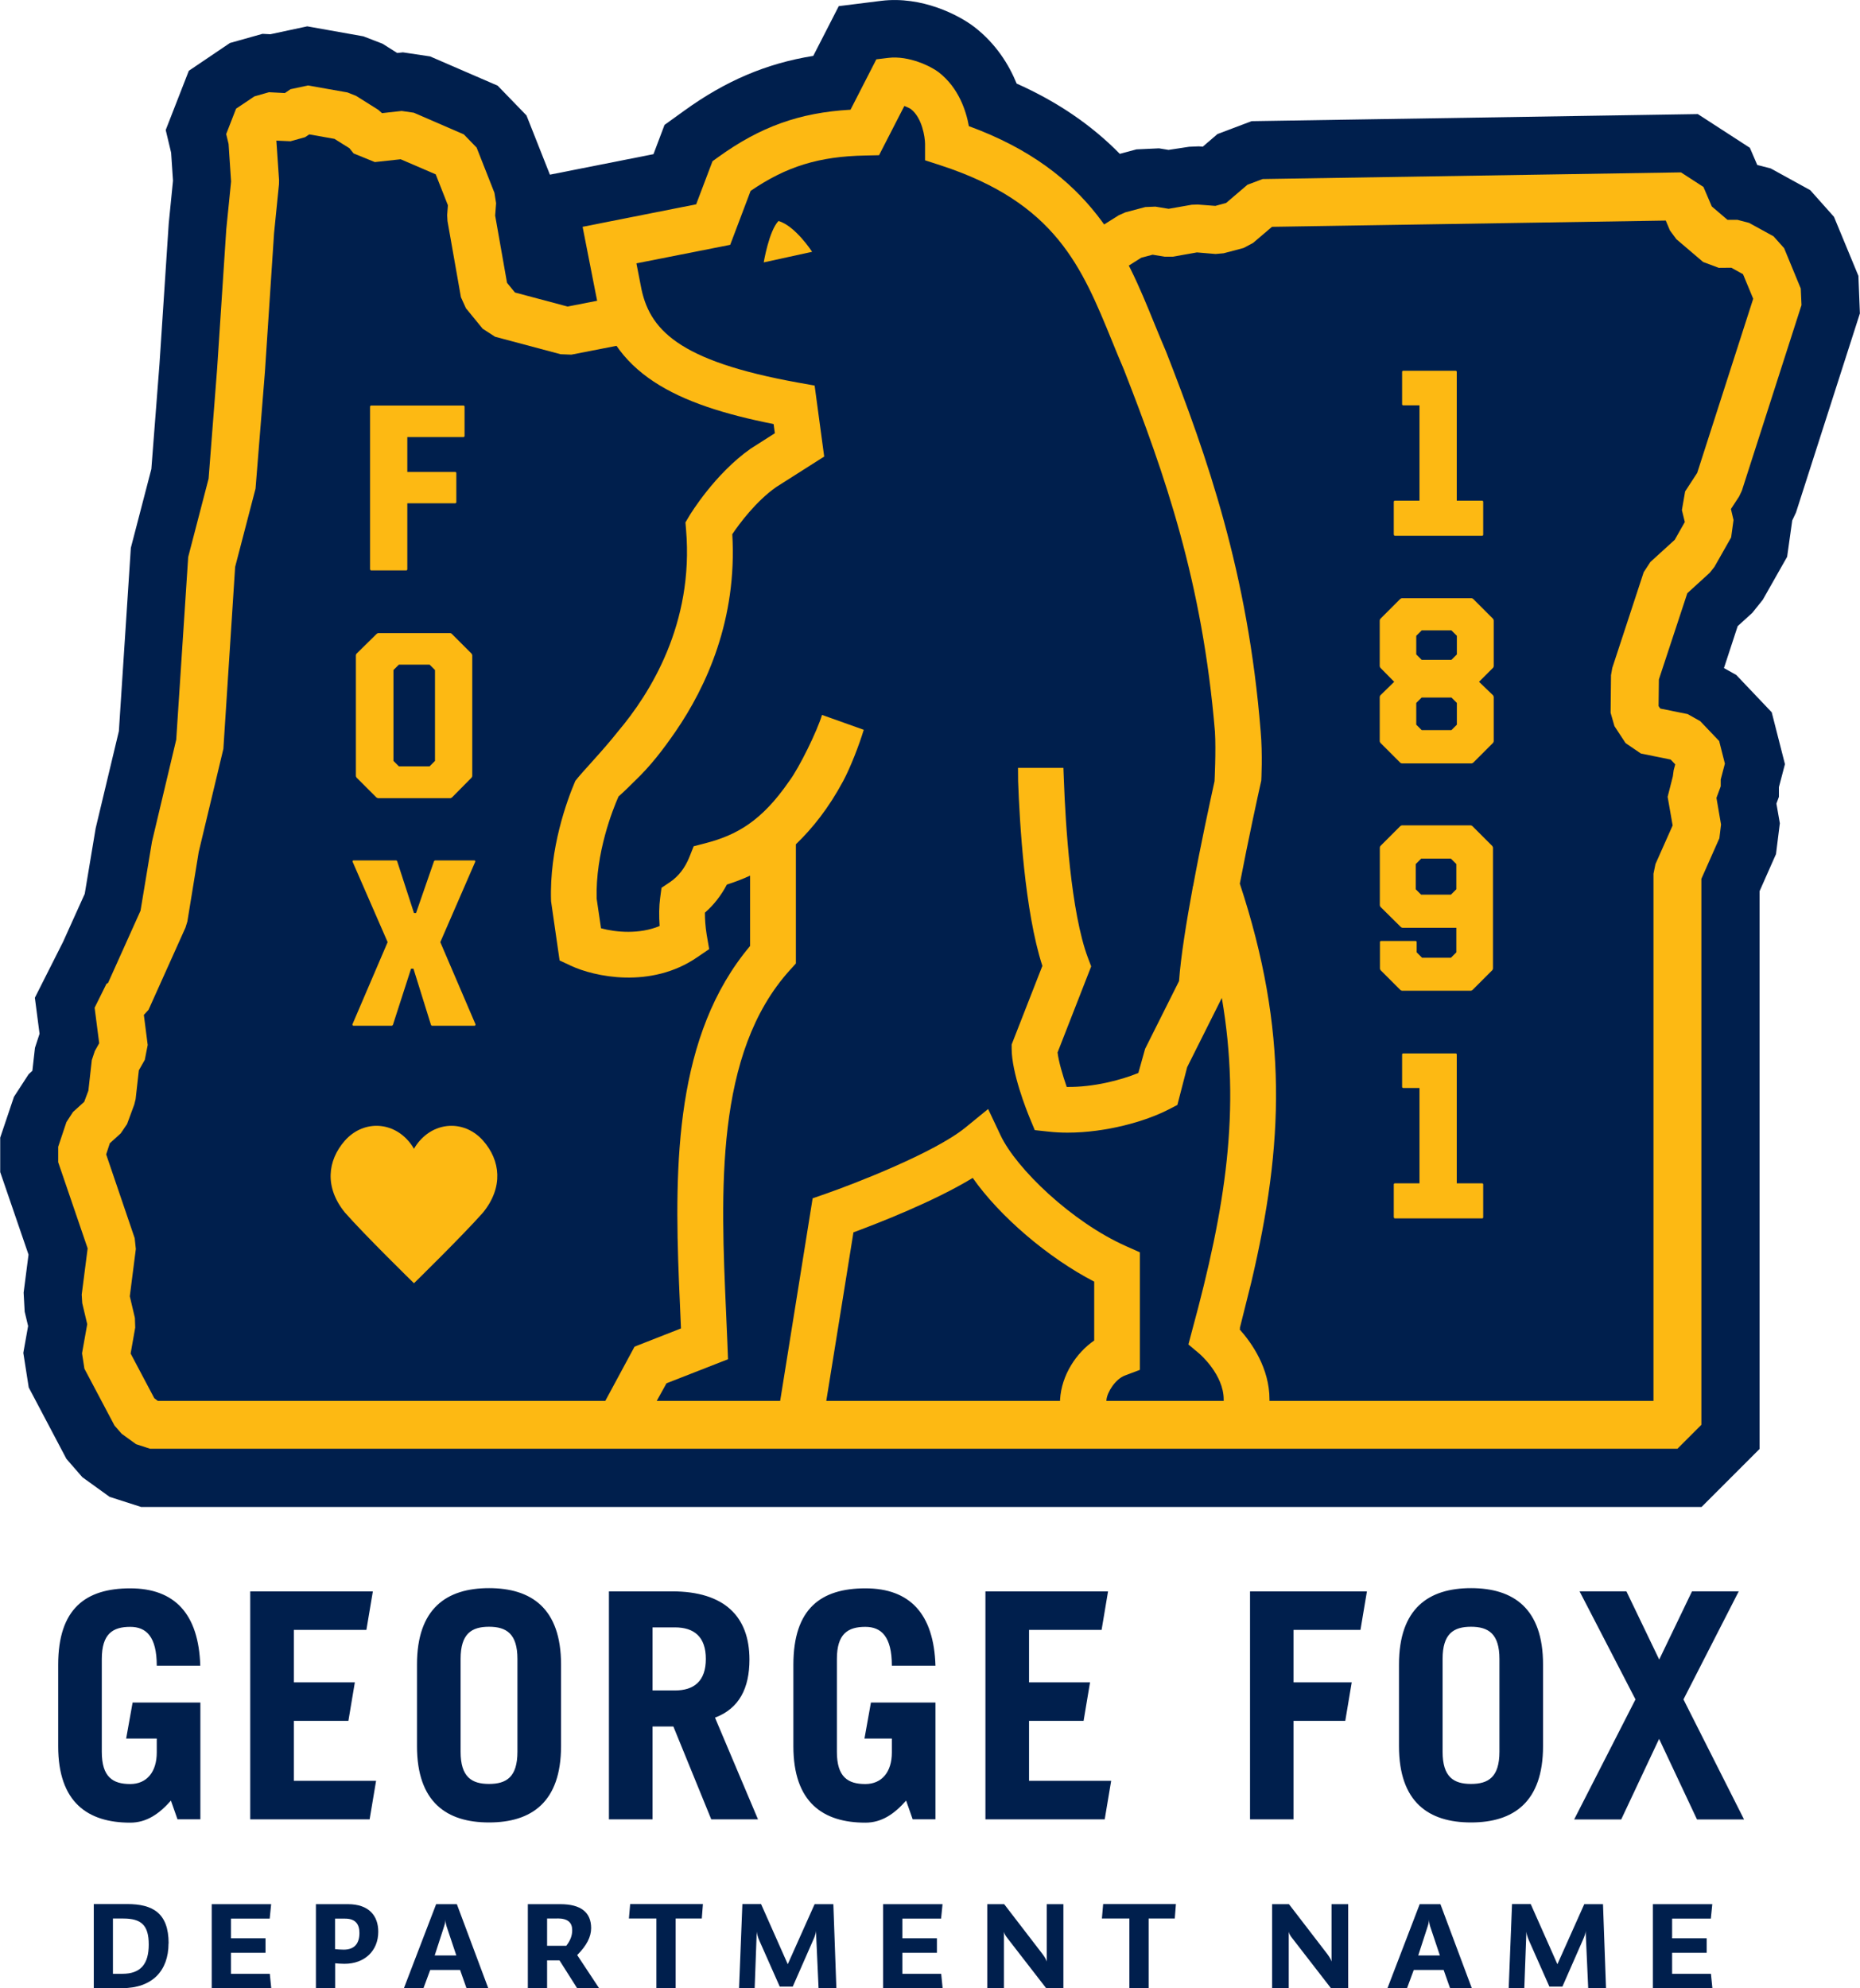 <?xml version="1.0" encoding="UTF-8"?><svg id="Layer_2" xmlns="http://www.w3.org/2000/svg" viewBox="0 0 178.69 191.01"><defs><style>.cls-1{fill:#fdb913;}.cls-1,.cls-2{stroke-width:0px;}.cls-2{fill:#001f4d;}</style></defs><g id="Layer_1-2"><path class="cls-2" d="m178.54,26.51l-2.35-5.68-2.28-2.56-3.8-2.09-1.29-.33-.71-1.65-5-3.24-42.87.68-3.28,1.24-1.41,1.21-.38-.03-.93.04-1.98.3-.91-.15-2.17.1-1.6.43c-2.73-2.78-6.01-5.01-9.91-6.75-.76-1.86-2-3.83-4.04-5.42-1.5-1.16-5.07-3.01-8.97-2.53l-4.08.51-2.45,4.78c-4.5.72-8.43,2.4-12.39,5.26l-1.9,1.37-1.06,2.81-9.95,1.97-2.25-5.69-2.77-2.86-6.49-2.81-2.61-.39-.55.06-1.41-.89-1.84-.71-5.39-.96-3.55.76-.75-.04-3.13.88-3.95,2.67-2.22,5.69.52,2.18.18,2.69-.41,4.1-.89,13.53-.78,10.07-1.97,7.57-1.15,17.61-2.23,9.33-1.05,6.3-2.08,4.61-2.71,5.37.45,3.46-.44,1.35-.25,2.21-.36.33-1.41,2.17-1.32,3.92v3.31s2.72,7.93,2.72,7.93l-.47,3.65.1,1.83.33,1.38-.46,2.58.52,3.32,3.62,6.86,1.53,1.76,2.62,1.89,3.02.97h149.92l5.57-5.57v-53.58l1.58-3.57.37-2.96-.33-1.89.24-.65v-.93s.58-2.21.58-2.21l-1.27-4.98-3.41-3.59-1.18-.66,1.32-4.03,1.4-1.27,1.01-1.26,2.34-4.13.49-3.49.36-.76,6.14-19.13-.14-3.56Z"/><path class="cls-2" d="m173,27.72l-1.61-3.89-1.02-1.14-2.35-1.29-1.11-.29h-.96s-1.51-1.29-1.51-1.29l-.81-1.88-2.15-1.39-40.2.64-1.46.55-2.05,1.75-1.03.27-1.69-.13-.58.03-2.22.39-1.27-.21-.97.05-1.92.51-.64.28-1.43.9h-.01c-2.64-3.68-6.51-7.04-12.95-9.4-.27-1.5-.99-3.69-2.89-5.17-.72-.56-2.87-1.64-4.85-1.39l-1.15.14-2.48,4.84c-4.92.28-8.69,1.65-12.72,4.56l-.54.39-1.57,4.14-10.91,2.16,1.24,6.37c.04.23.1.45.15.67l-2.85.56-5.06-1.35-.76-.93-1.14-6.46.08-1.18-.15-1.01-1.71-4.34-1.23-1.27-4.8-2.08-1.17-.18-1.89.21-.35-.31-2.13-1.35-.83-.32-3.79-.67-1.69.36-.54.36-1.53-.07-1.4.39-1.76,1.19-.95,2.44.22.94.25,3.62-.46,4.57-.88,13.4-.82,10.57-1.96,7.53-1.15,17.55-2.34,9.79-1.09,6.63-3.13,6.94-.14.08-1.15,2.3.44,3.41-.42.74-.28.87-.34,2.94-.4,1.08-1.08.98-.63.97-.8,2.37v1.48s2.83,8.29,2.83,8.29l-.56,4.43.04.82.48,2.02-.5,2.8.23,1.48,2.89,5.46.69.79,1.39,1,1.35.43h146.73l2.3-2.3v-52.45l1.73-3.9.16-1.32-.44-2.55.41-1.12v-.66s.4-1.52.4-1.52l-.55-2.17-1.82-1.91-1.21-.67-2.63-.54-.16-.24.03-2.55,2.72-8.29,2.16-1.97.45-.57,1.6-2.82.23-1.67-.25-1.07.79-1.2.27-.56,5.73-17.83-.06-1.58Z"/><path class="cls-1" d="m35.55,54.71v-15.64c0-.07.05-.11.11-.11h8.86c.07,0,.11.04.11.11v2.81c0,.07-.05.11-.11.11h-5.39v3.35h4.6c.07,0,.11.04.11.11v2.79c0,.07-.05.11-.11.11h-4.6v6.34c0,.07-.05.11-.11.11h-3.35c-.07,0-.11-.04-.11-.11"/><path class="cls-1" d="m36.16,76.61l-1.9-1.9s-.07-.11-.07-.16v-11.6s.02-.11.07-.16l1.93-1.9s.11-.07.16-.07h6.89s.11.02.16.07l1.9,1.9s.07.11.07.16v11.6s-.02.11-.07.16l-1.88,1.9s-.11.07-.16.07h-6.93s-.11-.02-.16-.07m5.1-2.99l.52-.52v-8.73l-.52-.52h-2.95l-.52.52v8.73l.52.52h2.95Z"/><path class="cls-1" d="m33.86,98.4l3.38-7.89-3.36-7.71c-.02-.07,0-.14.07-.14h4.1c.07,0,.09.05.11.09l1.61,4.96h.2l1.72-4.96s.04-.09.11-.09h3.78c.07,0,.09.07.07.14l-3.35,7.71,3.38,7.89c.02.07-.02.14-.09.14h-4.08c-.07,0-.09-.04-.11-.09l-1.68-5.39h-.23l-1.74,5.39s-.05.09-.11.09h-3.69c-.07,0-.11-.07-.09-.14"/><path class="cls-1" d="m133.9,51.36v-3.15c0-.07.05-.11.11-.11h2.36v-9.16h-1.56c-.07,0-.11-.04-.11-.11v-3.1c0-.07.04-.11.11-.11h5.03c.07,0,.11.04.11.11v12.37h2.43c.07,0,.11.04.11.11v3.15c0,.07-.04.11-.11.11h-8.36c-.07,0-.11-.04-.11-.11"/><path class="cls-1" d="m134.52,73.27l-1.9-1.9s-.07-.11-.07-.16v-4.26s.02-.11.07-.16l1.32-1.29-1.32-1.34s-.07-.11-.07-.16v-4.4s.02-.11.07-.16l1.9-1.9s.11-.07.16-.07h6.69s.11.02.16.07l1.9,1.9s.07.11.07.16v4.4s-.02.11-.07.16l-1.34,1.34,1.34,1.29s.07.11.07.16v4.26s-.02.11-.07.16l-1.9,1.9s-.11.07-.16.07h-6.69s-.11-.02-.16-.07m4.92-9.88l.52-.52v-1.79l-.52-.52h-2.86l-.52.52v1.79l.52.52h2.86Zm0,6.75l.52-.52v-2.09l-.52-.52h-2.86l-.52.52v2.09l.52.52h2.86Z"/><path class="cls-1" d="m141.46,79.37l1.9,1.9s.07.11.07.16v11.62s-.02.11-.07.16l-1.9,1.9s-.11.07-.16.07h-6.6s-.11-.02-.16-.07l-1.9-1.9s-.07-.11-.07-.16v-2.54c0-.07.05-.11.11-.11h3.31c.07,0,.11.05.11.11v.98l.52.52h2.77l.52-.52v-2.36h-5.17s-.11-.02-.16-.07l-1.95-1.93s-.07-.11-.07-.16v-5.55s.02-.11.07-.16l1.9-1.9s.11-.07.16-.07h6.6s.11.02.16.07m-4.92,3.13l-.52.52v2.42l.52.52h2.86l.52-.52v-2.42l-.52-.52h-2.86Z"/><path class="cls-1" d="m133.9,116.94v-3.15c0-.07.05-.11.11-.11h2.36v-9.16h-1.56c-.07,0-.11-.04-.11-.11v-3.1c0-.07.04-.11.11-.11h5.03c.07,0,.11.04.11.11v12.37h2.43c.07,0,.11.04.11.11v3.15c0,.07-.04.11-.11.11h-8.36c-.07,0-.11-.04-.11-.11"/><path class="cls-1" d="m39.77,123.28s-4.69-4.58-6.64-6.8c-1.96-2.41-1.68-4.99,0-6.9,1.68-1.9,4.4-1.9,6.08,0,.21.24.4.5.56.78.16-.28.35-.54.56-.78,1.68-1.9,4.4-1.9,6.08,0,1.68,1.9,1.96,4.48,0,6.9-1.95,2.21-6.64,6.8-6.64,6.8"/><path class="cls-1" d="m119.13,127.61s-.02.07-.03.11c1.16,1.3,2.86,3.72,2.86,6.73v.31s-4.4,0-4.4,0v-.31c0-2.4-2.3-4.37-2.32-4.39l-1.07-.9.36-1.36c3.21-11.79,4.7-21.19,2.85-31.93l-3.33,6.65-.94,3.63-.87.45c-2.22,1.14-5.99,2.21-9.68,2.21-.62,0-1.24-.03-1.85-.1l-1.3-.14-.5-1.21c-.29-.7-1.72-4.3-1.72-6.61v-.41l2.95-7.55c-1.7-5.23-2.19-13.8-2.33-17.75,0-.38,0-.82-.01-1.27h4.36c.01.41.03.83.05,1.27.15,4,.65,12.59,2.32,17.01l.3.79-3.23,8.27c.1.85.48,2.16.88,3.31,2.57.04,5.22-.66,6.88-1.34l.65-2.32,3.26-6.51c.16-2.28.7-5.65,1.32-9.01,0-.02-.01-.04-.02-.06h.04c.74-4.02,1.6-7.99,2.07-10.13,0,0,.15-2.96.04-4.75-1.2-14.42-4.81-24.72-8.75-34.8-.37-.85-.75-1.79-1.13-2.72-2.91-7.13-5.42-13.29-16.46-16.89l-1.51-.49v-1.59c-.01-.63-.27-2.48-1.36-3.33-.13-.09-.37-.2-.63-.3l-2.43,4.73-1.31.03c-4.45.08-7.6,1.05-11.03,3.4l-1.96,5.18-9.01,1.78.41,2.1c.76,4.24,3.55,7.27,15.14,9.36l1.57.28.92,6.82-4.61,2.93c-1.94,1.36-3.54,3.52-4.22,4.53.48,8.16-2.47,14.62-5.46,18.97-1.22,1.76-2.37,3.27-3.92,4.75-.51.51-1.02,1.01-1.55,1.48-.55,1.24-2.22,5.42-2.1,9.81l.42,2.85c1.46.39,3.68.59,5.63-.22-.07-.96-.06-1.9.05-2.69l.13-.98.82-.55c.81-.55,1.44-1.36,1.86-2.41l.41-1.03,1.08-.28c3.02-.78,5.43-2.1,8.1-5.98.97-1.29,2.7-4.85,3.15-6.36l4.01,1.43c-.43,1.42-1.26,3.59-1.98,4.93-1.39,2.59-2.94,4.53-4.54,6.07v11.45l-.57.63c-7.25,8-6.65,21.29-6.13,33.03.04.94.08,1.87.12,2.79l.06,1.57-5.91,2.31-1.02,1.84h-4.94l2.89-5.36,4.46-1.75v-.02l-.19-4.4c-.46-11.44-.36-23.78,6.83-32.32v-6.76c-.71.33-1.45.61-2.23.86-.55,1.05-1.26,1.96-2.11,2.7,0,.59.04,1.32.17,2.11l.24,1.39-1.16.79c-4.45,3.05-9.89,1.86-12.14.8l-1.07-.5-.82-5.69c-.18-5.06,1.54-9.71,2.33-11.56.67-.88,2.58-2.82,4.1-4.75,3.08-3.64,7.3-10.35,6.54-19.37l-.06-.71.36-.61c.1-.17,2.46-4.06,5.91-6.48l2.32-1.48-.12-.88c-9.31-1.85-15.73-4.85-17.1-12.58l-1.25-6.37,10.91-2.16,1.57-4.14.54-.39c4.03-2.91,7.8-4.28,12.72-4.56l2.48-4.84,1.15-.14c1.99-.24,4.13.83,4.85,1.39,1.9,1.48,2.62,3.67,2.89,5.17,11.86,4.34,15.02,12.08,17.81,18.94.37.9.74,1.81,1.13,2.71,3.96,10.14,7.87,21.25,9.09,36.47.2,2.23.06,4.75.06,4.75-.34,1.51-1.24,5.63-2.06,9.9,4.67,14.17,4.22,25.05,1.11,38.26l-1.1,4.4Z"/><path class="cls-1" d="m105.11,123.12c-4.46-2.31-9.09-6.29-11.66-9.96-3.69,2.25-9.05,4.34-11.46,5.23l-1.13,7.03-1.5,9.29h-4.43l3.14-19.59,1.24-.43c2.73-.95,10.46-3.94,13.44-6.37l2.18-1.78,1.2,2.54c1.49,3.16,6.82,8.32,12.08,10.65l1.3.58v11.29l-1.43.54c-.92.34-1.7,1.58-1.78,2.32l-.02.25-4.44.03v-.28c.14-2.39,1.59-4.52,3.28-5.68v-5.65Z"/><path class="cls-1" d="m73.37,25.21s.51-3.05,1.42-3.98c1.62.47,3.23,2.96,3.23,2.96l-4.66,1.02Z"/><polygon class="cls-1" points="173 27.72 171.4 23.84 170.38 22.7 168.03 21.41 166.92 21.12 165.96 21.12 164.45 19.83 163.65 17.96 161.49 16.56 121.3 17.2 119.84 17.75 117.79 19.5 116.76 19.78 115.07 19.65 114.49 19.67 112.27 20.06 111 19.85 110.03 19.89 108.11 20.4 107.48 20.68 106.05 21.58 103.75 21.63 103.21 21.71 103.16 21.72 106.04 26.19 106.78 26.17 107.96 25.82 109.64 24.76 110.73 24.47 111.89 24.66 112.67 24.66 114.99 24.25 116.78 24.4 117.56 24.33 119.48 23.82 120.38 23.34 122.2 21.79 160.03 21.19 160.43 22.14 161.05 22.98 163.62 25.17 165.12 25.73 166.33 25.72 167.45 26.34 168.43 28.7 163.05 45.43 161.89 47.21 161.58 49 161.86 50.15 160.89 51.86 158.55 53.99 157.91 54.97 154.89 64.17 154.77 64.86 154.73 68.47 155.1 69.76 156.17 71.39 157.64 72.39 160.5 72.97 160.94 73.43 160.79 73.99 160.71 74.58 160.21 76.55 160.69 79.3 159.04 83.01 158.85 83.94 158.85 134.58 15.16 134.58 14.82 134.32 12.55 130.03 12.99 127.54 12.96 126.61 12.47 124.53 13.05 119.99 12.94 118.95 10.2 110.9 10.55 109.83 11.6 108.88 12.21 107.98 12.9 106.11 13.03 105.58 13.34 102.82 13.91 101.82 14.19 100.39 13.82 97.5 14.27 97.01 17.82 89.11 18 88.53 19.09 81.85 21.46 71.94 22.59 54.46 24.55 46.94 25.45 35.74 26.33 22.39 26.8 17.71 26.81 17.32 26.55 13.51 27.91 13.57 29.31 13.18 29.71 12.91 32.13 13.34 33.57 14.24 33.97 14.74 36.01 15.57 38.49 15.3 41.86 16.75 43.03 19.72 42.96 20.66 42.99 21.23 44.28 28.55 44.76 29.61 46.37 31.58 47.56 32.35 53.85 34.03 54.89 34.07 61.6 32.76 62.2 32.54 59.84 28.41 54.53 29.45 49.47 28.1 48.71 27.17 47.57 20.71 47.66 19.52 47.5 18.52 45.79 14.18 44.56 12.91 39.76 10.83 38.59 10.66 36.7 10.87 36.34 10.55 34.21 9.21 33.38 8.88 29.59 8.21 27.91 8.57 27.37 8.94 25.84 8.86 24.44 9.26 22.68 10.44 21.73 12.88 21.96 13.83 22.2 17.44 21.74 22.01 20.86 35.41 20.04 45.98 18.08 53.51 16.93 71.06 14.6 80.86 13.5 87.49 10.38 94.43 10.23 94.51 9.09 96.81 9.53 100.22 9.11 100.97 8.82 101.84 8.49 104.78 8.09 105.85 7.01 106.83 6.38 107.8 5.59 110.17 5.59 111.65 8.42 119.93 7.85 124.37 7.9 125.19 8.38 127.21 7.88 130.01 8.11 131.49 11 136.95 11.69 137.74 13.07 138.74 14.42 139.18 161.15 139.18 163.45 136.88 163.45 84.43 165.18 80.53 165.34 79.21 164.9 76.65 165.31 75.54 165.31 74.88 165.71 73.36 165.16 71.19 163.34 69.28 162.13 68.6 159.5 68.07 159.34 67.83 159.37 65.27 162.1 56.99 164.26 55.02 164.71 54.45 166.31 51.63 166.54 49.96 166.29 48.9 167.08 47.69 167.34 47.14 173.07 29.31 173 27.72"/><path class="cls-2" d="m17.07,174.78h2.18v-11.22h-6.51l-.62,3.46h2.94v1.34c0,1.88-.97,3.03-2.55,3.03-1.67,0-2.73-.67-2.73-3.09v-8.92c0-2.43,1.06-3.09,2.73-3.09,1.52,0,2.55.91,2.55,3.73h4.18c-.15-4.98-2.46-7.43-6.73-7.43s-6.92,1.94-6.92,7.34v7.83c0,5.4,2.85,7.34,6.92,7.34,1.58,0,2.79-.85,3.91-2.12l.64,1.82Zm18.44,0l.62-3.7h-7.9v-5.76h5.24l.62-3.7h-5.86v-5.04h6.97l.62-3.7h-11.78v21.9h11.46Zm4.55-7.04c0,5.4,2.85,7.34,6.92,7.34s6.92-1.94,6.92-7.34v-7.83c0-5.4-2.85-7.34-6.92-7.34s-6.92,1.94-6.92,7.34v7.83Zm4.19-8.37c0-2.43,1.06-3.09,2.73-3.09s2.73.67,2.73,3.09v8.92c0,2.43-1.06,3.09-2.73,3.09s-2.73-.67-2.73-3.09v-8.92Zm28.57,15.41l-4.13-9.77c2.34-.88,3.31-2.85,3.31-5.58,0-4.13-2.4-6.55-7.43-6.55h-6.07v21.9h4.19v-8.92h2l3.64,8.92h4.49Zm-10.13-18.44h2.15c1.85,0,2.97.91,2.97,3.03s-1.12,3.03-2.97,3.03h-2.15v-6.07Zm25,18.44h2.18v-11.22h-6.2l-.62,3.46h2.63v1.34c0,1.88-.97,3.03-2.55,3.03-1.67,0-2.73-.67-2.73-3.09v-8.92c0-2.43,1.06-3.09,2.73-3.09,1.52,0,2.55.91,2.55,3.73h4.19c-.15-4.98-2.46-7.43-6.73-7.43s-6.92,1.94-6.92,7.34v7.83c0,5.4,2.85,7.34,6.92,7.34,1.58,0,2.79-.85,3.91-2.12l.64,1.82Zm18.44,0l.62-3.7h-7.89v-5.76h5.24l.62-3.7h-5.86v-5.04h6.97l.62-3.7h-11.78v21.9h11.46Zm18.14,0v-9.46h4.97l.62-3.7h-5.59v-5.04h6.43l.62-3.7h-11.23v21.9h4.19Zm10.13-7.04c0,5.4,2.85,7.34,6.92,7.34s6.92-1.94,6.92-7.34v-7.83c0-5.4-2.85-7.34-6.92-7.34s-6.92,1.94-6.92,7.34v7.83Zm4.19-8.37c0-2.43,1.06-3.09,2.73-3.09s2.73.67,2.73,3.09v8.92c0,2.43-1.06,3.09-2.73,3.09s-2.73-.67-2.73-3.09v-8.92Zm17.65-6.49h-4.49l5.37,10.38-5.89,11.53h4.52l3.64-7.74,3.64,7.74h4.52l-5.82-11.53,5.31-10.38h-4.49l-3.15,6.55-3.15-6.55Z"/><path class="cls-2" d="m16.19,186.7c0,2.64-1.57,4.3-4.47,4.3h-2.71v-8.08h3.21c2.44,0,3.98.85,3.98,3.78Zm-1.9.11c0-1.82-.68-2.5-2.44-2.5h-1v5.31h.91c1.77,0,2.53-.96,2.53-2.81Z"/><path class="cls-2" d="m22.19,184.31v1.9h3.32v1.39h-3.32v2.02h3.73l.14,1.39h-5.72v-8.08h5.71l-.14,1.39h-3.72Z"/><path class="cls-2" d="m30.33,182.93h3.09c2.04,0,2.92,1.13,2.92,2.65,0,1.82-1.3,3.08-3.25,3.08-.32,0-.69-.03-.89-.05v2.39h-1.85v-8.08Zm4.2,2.76c0-.8-.35-1.37-1.37-1.37h-.97v2.93c.19.02.54.05.83.05,1.06,0,1.51-.62,1.51-1.6Z"/><path class="cls-2" d="m44.82,191.01l-.62-1.76h-2.87l-.65,1.76h-1.88l3.1-8.08h1.99l3.02,8.08h-2.1Zm-3.05-3.15h2.07l-.93-2.78c-.09-.29-.11-.49-.11-.69,0,.2-.05.42-.14.69l-.9,2.78Z"/><path class="cls-2" d="m55.45,191.01l-1.7-2.68h-1.19v2.68h-1.85v-8.08h3.12c1.99,0,2.96.8,2.96,2.3,0,.83-.42,1.67-1.34,2.59l2.11,3.19h-2.11Zm-1.9-6.7h-.99v2.62h1.84c.42-.54.57-1,.57-1.5,0-.74-.42-1.13-1.42-1.13Z"/><path class="cls-2" d="m63.06,184.31h-2.64l.12-1.39h6.99l-.11,1.39h-2.51v6.7h-1.85v-6.7Z"/><path class="cls-2" d="m73.12,182.93l2.56,5.77,2.58-5.77h1.8l.29,8.08h-1.71l-.25-5.51c0,.22-.12.55-.26.86l-1.97,4.49h-1.25l-1.99-4.49c-.12-.29-.2-.55-.22-.79l-.2,5.43h-1.5l.32-8.08h1.79Z"/><path class="cls-2" d="m86.69,184.31v1.9h3.32v1.39h-3.32v2.02h3.73l.14,1.39h-5.72v-8.08h5.71l-.14,1.39h-3.72Z"/><path class="cls-2" d="m94.85,191.01v-8.08h1.62l3.69,4.8c.23.31.36.55.4.72v-5.52h1.6v8.08h-1.65l-3.67-4.74c-.28-.34-.35-.52-.39-.69v5.43h-1.6Z"/><path class="cls-2" d="m108.5,184.31h-2.64l.12-1.39h6.99l-.11,1.39h-2.51v6.7h-1.85v-6.7Z"/><path class="cls-2" d="m122.21,191.01v-8.08h1.62l3.69,4.8c.23.31.36.55.4.72v-5.52h1.6v8.08h-1.65l-3.67-4.74c-.28-.34-.35-.52-.39-.69v5.43h-1.6Z"/><path class="cls-2" d="m139.31,191.01l-.62-1.76h-2.87l-.65,1.76h-1.88l3.1-8.08h1.99l3.02,8.08h-2.1Zm-3.05-3.15h2.07l-.93-2.78c-.09-.29-.11-.49-.11-.69,0,.2-.05.42-.14.69l-.9,2.78Z"/><path class="cls-2" d="m147.06,182.93l2.56,5.77,2.58-5.77h1.8l.29,8.08h-1.71l-.25-5.51c0,.22-.12.55-.26.86l-1.97,4.49h-1.25l-1.99-4.49c-.12-.29-.2-.55-.22-.79l-.2,5.43h-1.5l.32-8.08h1.79Z"/><path class="cls-2" d="m160.64,184.31v1.9h3.32v1.39h-3.32v2.02h3.73l.14,1.39h-5.72v-8.08h5.71l-.14,1.39h-3.72Z"/></g></svg>